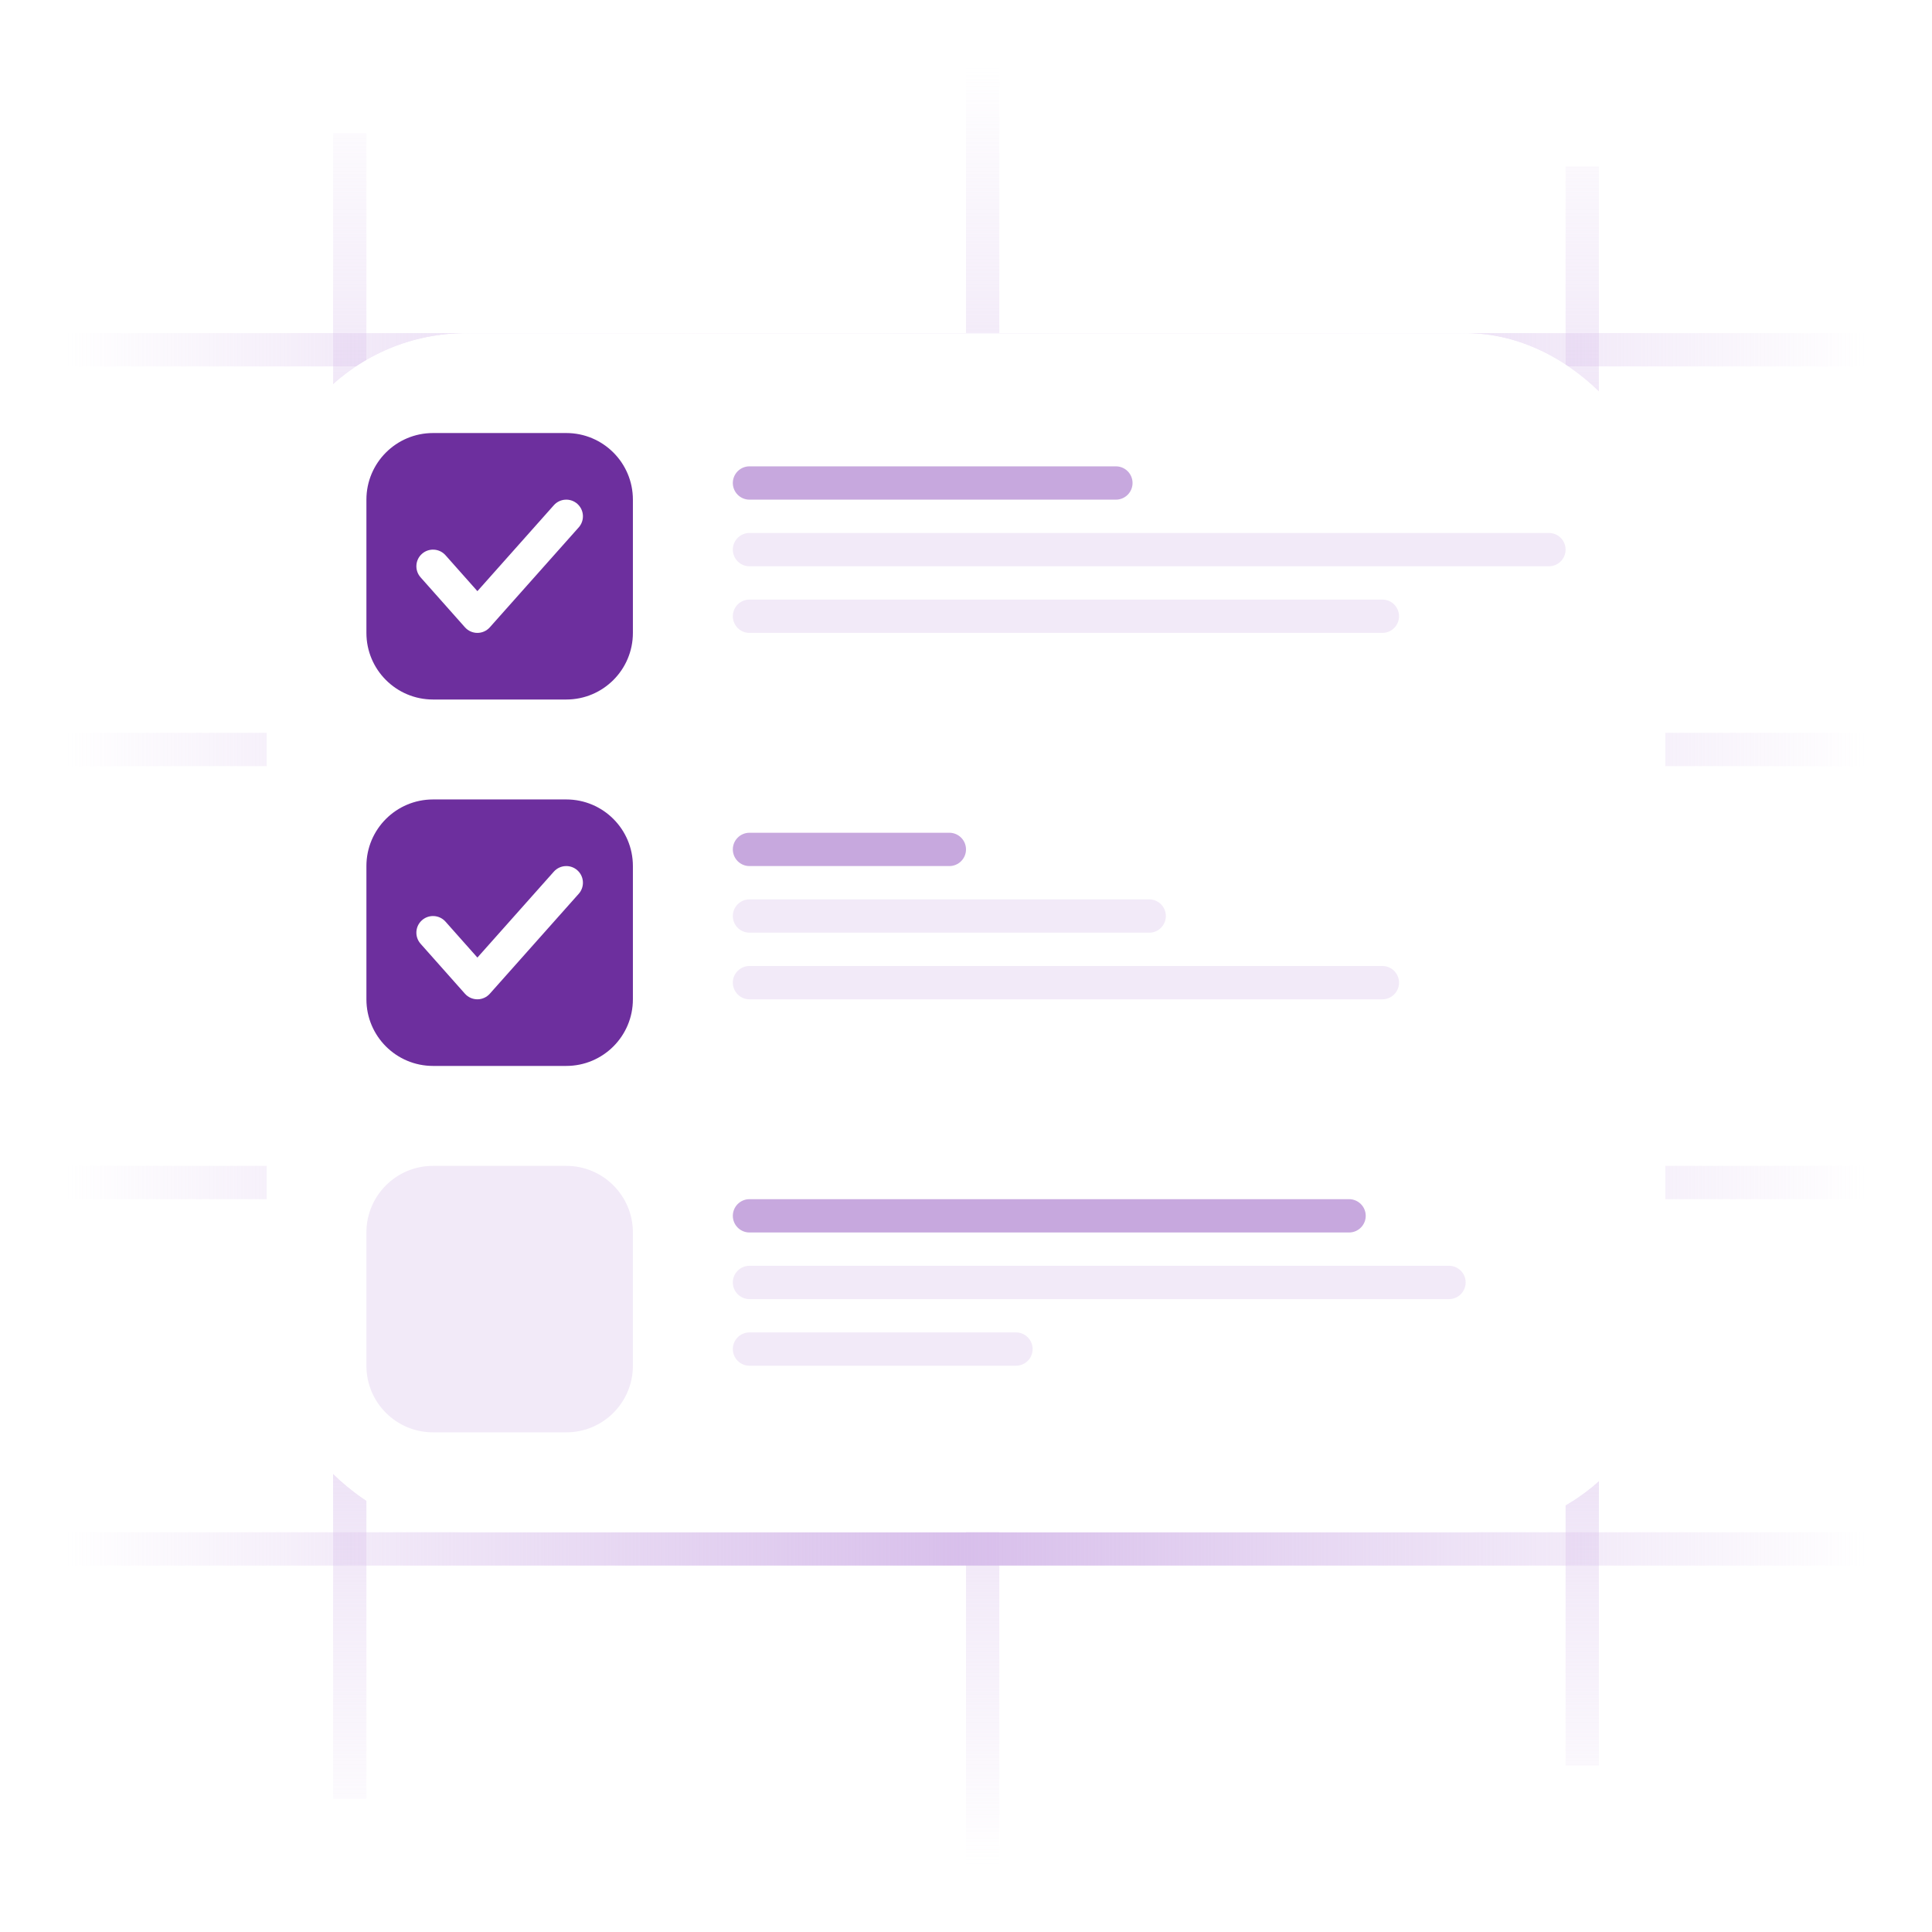 <svg width="58" height="58" viewBox="0 0 58 58" fill="none" xmlns="http://www.w3.org/2000/svg">
<path d="M30 2H29V56H30V2Z" fill="url(#paint0_linear_1581_54406)"/>
<path d="M10 4H11V54H10V4Z" fill="url(#paint1_linear_1581_54406)"/>
<path d="M47 5H48V53H47V5Z" fill="url(#paint2_linear_1581_54406)"/>
<path d="M56 11V10L2 10V11L56 11Z" fill="url(#paint3_linear_1581_54406)"/>
<path d="M56 36V35L2 35V36L56 36Z" fill="url(#paint4_linear_1581_54406)"/>
<path d="M56 22V23L2 23V22L56 22Z" fill="url(#paint5_linear_1581_54406)"/>
<path d="M56 47V46H2V47L56 47Z" fill="url(#paint6_linear_1581_54406)"/>
<g filter="url(#filter0_d_1581_54406)">
<g clip-path="url(#clip0_1581_54406)">
<g filter="url(#filter1_d_1581_54406)">
<rect x="8" y="10" width="42" height="36" rx="6" fill="white"/>
</g>
<path d="M22 14.5C22 14.224 22.224 14 22.5 14H33.5C33.776 14 34 14.224 34 14.5C34 14.776 33.776 15 33.5 15H22.5C22.224 15 22 14.776 22 14.5Z" fill="#C7A8DE"/>
<path d="M22 25.5C22 25.224 22.224 25 22.5 25H28.5C28.776 25 29 25.224 29 25.5C29 25.776 28.776 26 28.5 26H22.5C22.224 26 22 25.776 22 25.5Z" fill="#C7A8DE"/>
<path d="M22.5 36C22.224 36 22 36.224 22 36.5C22 36.776 22.224 37 22.5 37H40.5C40.776 37 41 36.776 41 36.5C41 36.224 40.776 36 40.5 36H22.5Z" fill="#C7A8DE"/>
<path d="M22.5 16C22.224 16 22 16.224 22 16.5C22 16.776 22.224 17 22.5 17H46.5C46.776 17 47 16.776 47 16.5C47 16.224 46.776 16 46.5 16H22.5Z" fill="#F2EAF8"/>
<path d="M22.5 18C22.224 18 22 18.224 22 18.5C22 18.776 22.224 19 22.5 19H41.5C41.776 19 42 18.776 42 18.5C42 18.224 41.776 18 41.5 18H22.5Z" fill="#F2EAF8"/>
<path d="M22 27.5C22 27.224 22.224 27 22.5 27H34.5C34.776 27 35 27.224 35 27.5C35 27.776 34.776 28 34.5 28H22.5C22.224 28 22 27.776 22 27.5Z" fill="#F2EAF8"/>
<path d="M22.5 29C22.224 29 22 29.224 22 29.5C22 29.776 22.224 30 22.5 30H41.5C41.776 30 42 29.776 42 29.5C42 29.224 41.776 29 41.5 29H22.5Z" fill="#F2EAF8"/>
<path d="M22 38.5C22 38.224 22.224 38 22.5 38H43.5C43.776 38 44 38.224 44 38.5C44 38.776 43.776 39 43.5 39H22.5C22.224 39 22 38.776 22 38.5Z" fill="#F2EAF8"/>
<path d="M22.5 40C22.224 40 22 40.224 22 40.5C22 40.776 22.224 41 22.5 41H30.5C30.776 41 31 40.776 31 40.5C31 40.224 30.776 40 30.5 40H22.5Z" fill="#F2EAF8"/>
<path d="M13 35C11.895 35 11 35.895 11 37V41C11 42.105 11.895 43 13 43H17C18.105 43 19 42.105 19 41V37C19 35.895 18.105 35 17 35H13Z" fill="#F2EAF8"/>
<path fill-rule="evenodd" clip-rule="evenodd" d="M13 13C11.895 13 11 13.895 11 15V19C11 20.105 11.895 21 13 21H17C18.105 21 19 20.105 19 19V15C19 13.895 18.105 13 17 13H13ZM17.374 15.832C17.557 15.626 17.539 15.31 17.332 15.126C17.126 14.943 16.81 14.961 16.626 15.168L14.332 17.747L13.374 16.668C13.191 16.462 12.874 16.443 12.668 16.626C12.461 16.809 12.443 17.125 12.626 17.332L13.958 18.832C14.053 18.939 14.189 19 14.332 19C14.474 19 14.61 18.939 14.705 18.832L17.374 15.832Z" fill="#6D2F9E"/>
<path fill-rule="evenodd" clip-rule="evenodd" d="M13 24C11.895 24 11 24.895 11 26V30C11 31.105 11.895 32 13 32H17C18.105 32 19 31.105 19 30V26C19 24.895 18.105 24 17 24H13ZM17.374 26.832C17.557 26.626 17.539 26.31 17.332 26.126C17.126 25.943 16.81 25.961 16.626 26.168L14.332 28.747L13.374 27.668C13.191 27.462 12.874 27.443 12.668 27.626C12.461 27.809 12.443 28.125 12.626 28.332L13.958 29.832C14.053 29.939 14.189 30 14.332 30C14.474 30 14.61 29.939 14.705 29.832L17.374 26.832Z" fill="#6D2F9E"/>
</g>
</g>
<defs>
<filter id="filter0_d_1581_54406" x="5" y="7" width="48" height="42" filterUnits="userSpaceOnUse" color-interpolation-filters="sRGB">
<feFlood flood-opacity="0" result="BackgroundImageFix"/>
<feColorMatrix in="SourceAlpha" type="matrix" values="0 0 0 0 0 0 0 0 0 0 0 0 0 0 0 0 0 0 127 0" result="hardAlpha"/>
<feOffset/>
<feGaussianBlur stdDeviation="1.5"/>
<feComposite in2="hardAlpha" operator="out"/>
<feColorMatrix type="matrix" values="0 0 0 0 0.068 0 0 0 0 0.05 0 0 0 0 0.276 0 0 0 0.35 0"/>
<feBlend mode="normal" in2="BackgroundImageFix" result="effect1_dropShadow_1581_54406"/>
<feBlend mode="normal" in="SourceGraphic" in2="effect1_dropShadow_1581_54406" result="shape"/>
</filter>
<filter id="filter1_d_1581_54406" x="5" y="7" width="48" height="42" filterUnits="userSpaceOnUse" color-interpolation-filters="sRGB">
<feFlood flood-opacity="0" result="BackgroundImageFix"/>
<feColorMatrix in="SourceAlpha" type="matrix" values="0 0 0 0 0 0 0 0 0 0 0 0 0 0 0 0 0 0 127 0" result="hardAlpha"/>
<feOffset/>
<feGaussianBlur stdDeviation="1.5"/>
<feComposite in2="hardAlpha" operator="out"/>
<feColorMatrix type="matrix" values="0 0 0 0 0.068 0 0 0 0 0.05 0 0 0 0 0.276 0 0 0 0.35 0"/>
<feBlend mode="normal" in2="BackgroundImageFix" result="effect1_dropShadow_1581_54406"/>
<feBlend mode="normal" in="SourceGraphic" in2="effect1_dropShadow_1581_54406" result="shape"/>
</filter>
<linearGradient id="paint0_linear_1581_54406" x1="29.5" y1="2" x2="29.5" y2="56" gradientUnits="userSpaceOnUse">
<stop stop-color="#D8BFEB" stop-opacity="0"/>
<stop offset="0.5" stop-color="#D8BFEB"/>
<stop offset="1" stop-color="#D8BFEB" stop-opacity="0"/>
</linearGradient>
<linearGradient id="paint1_linear_1581_54406" x1="29.5" y1="2" x2="29.5" y2="56" gradientUnits="userSpaceOnUse">
<stop stop-color="#D8BFEB" stop-opacity="0"/>
<stop offset="0.5" stop-color="#D8BFEB"/>
<stop offset="1" stop-color="#D8BFEB" stop-opacity="0"/>
</linearGradient>
<linearGradient id="paint2_linear_1581_54406" x1="29.5" y1="2" x2="29.5" y2="56" gradientUnits="userSpaceOnUse">
<stop stop-color="#D8BFEB" stop-opacity="0"/>
<stop offset="0.5" stop-color="#D8BFEB"/>
<stop offset="1" stop-color="#D8BFEB" stop-opacity="0"/>
</linearGradient>
<linearGradient id="paint3_linear_1581_54406" x1="56" y1="46.5" x2="2" y2="46.5" gradientUnits="userSpaceOnUse">
<stop stop-color="#D8BFEB" stop-opacity="0"/>
<stop offset="0.5" stop-color="#D8BFEB"/>
<stop offset="1" stop-color="#D8BFEB" stop-opacity="0"/>
</linearGradient>
<linearGradient id="paint4_linear_1581_54406" x1="56" y1="46.5" x2="2" y2="46.5" gradientUnits="userSpaceOnUse">
<stop stop-color="#D8BFEB" stop-opacity="0"/>
<stop offset="0.5" stop-color="#D8BFEB"/>
<stop offset="1" stop-color="#D8BFEB" stop-opacity="0"/>
</linearGradient>
<linearGradient id="paint5_linear_1581_54406" x1="56" y1="46.5" x2="2" y2="46.5" gradientUnits="userSpaceOnUse">
<stop stop-color="#D8BFEB" stop-opacity="0"/>
<stop offset="0.5" stop-color="#D8BFEB"/>
<stop offset="1" stop-color="#D8BFEB" stop-opacity="0"/>
</linearGradient>
<linearGradient id="paint6_linear_1581_54406" x1="56" y1="46.5" x2="2" y2="46.5" gradientUnits="userSpaceOnUse">
<stop stop-color="#D8BFEB" stop-opacity="0"/>
<stop offset="0.5" stop-color="#D8BFEB"/>
<stop offset="1" stop-color="#D8BFEB" stop-opacity="0"/>
</linearGradient>
<clipPath id="clip0_1581_54406">
<rect x="8" y="10" width="42" height="36" rx="6" fill="white"/>
</clipPath>
</defs>
</svg>
